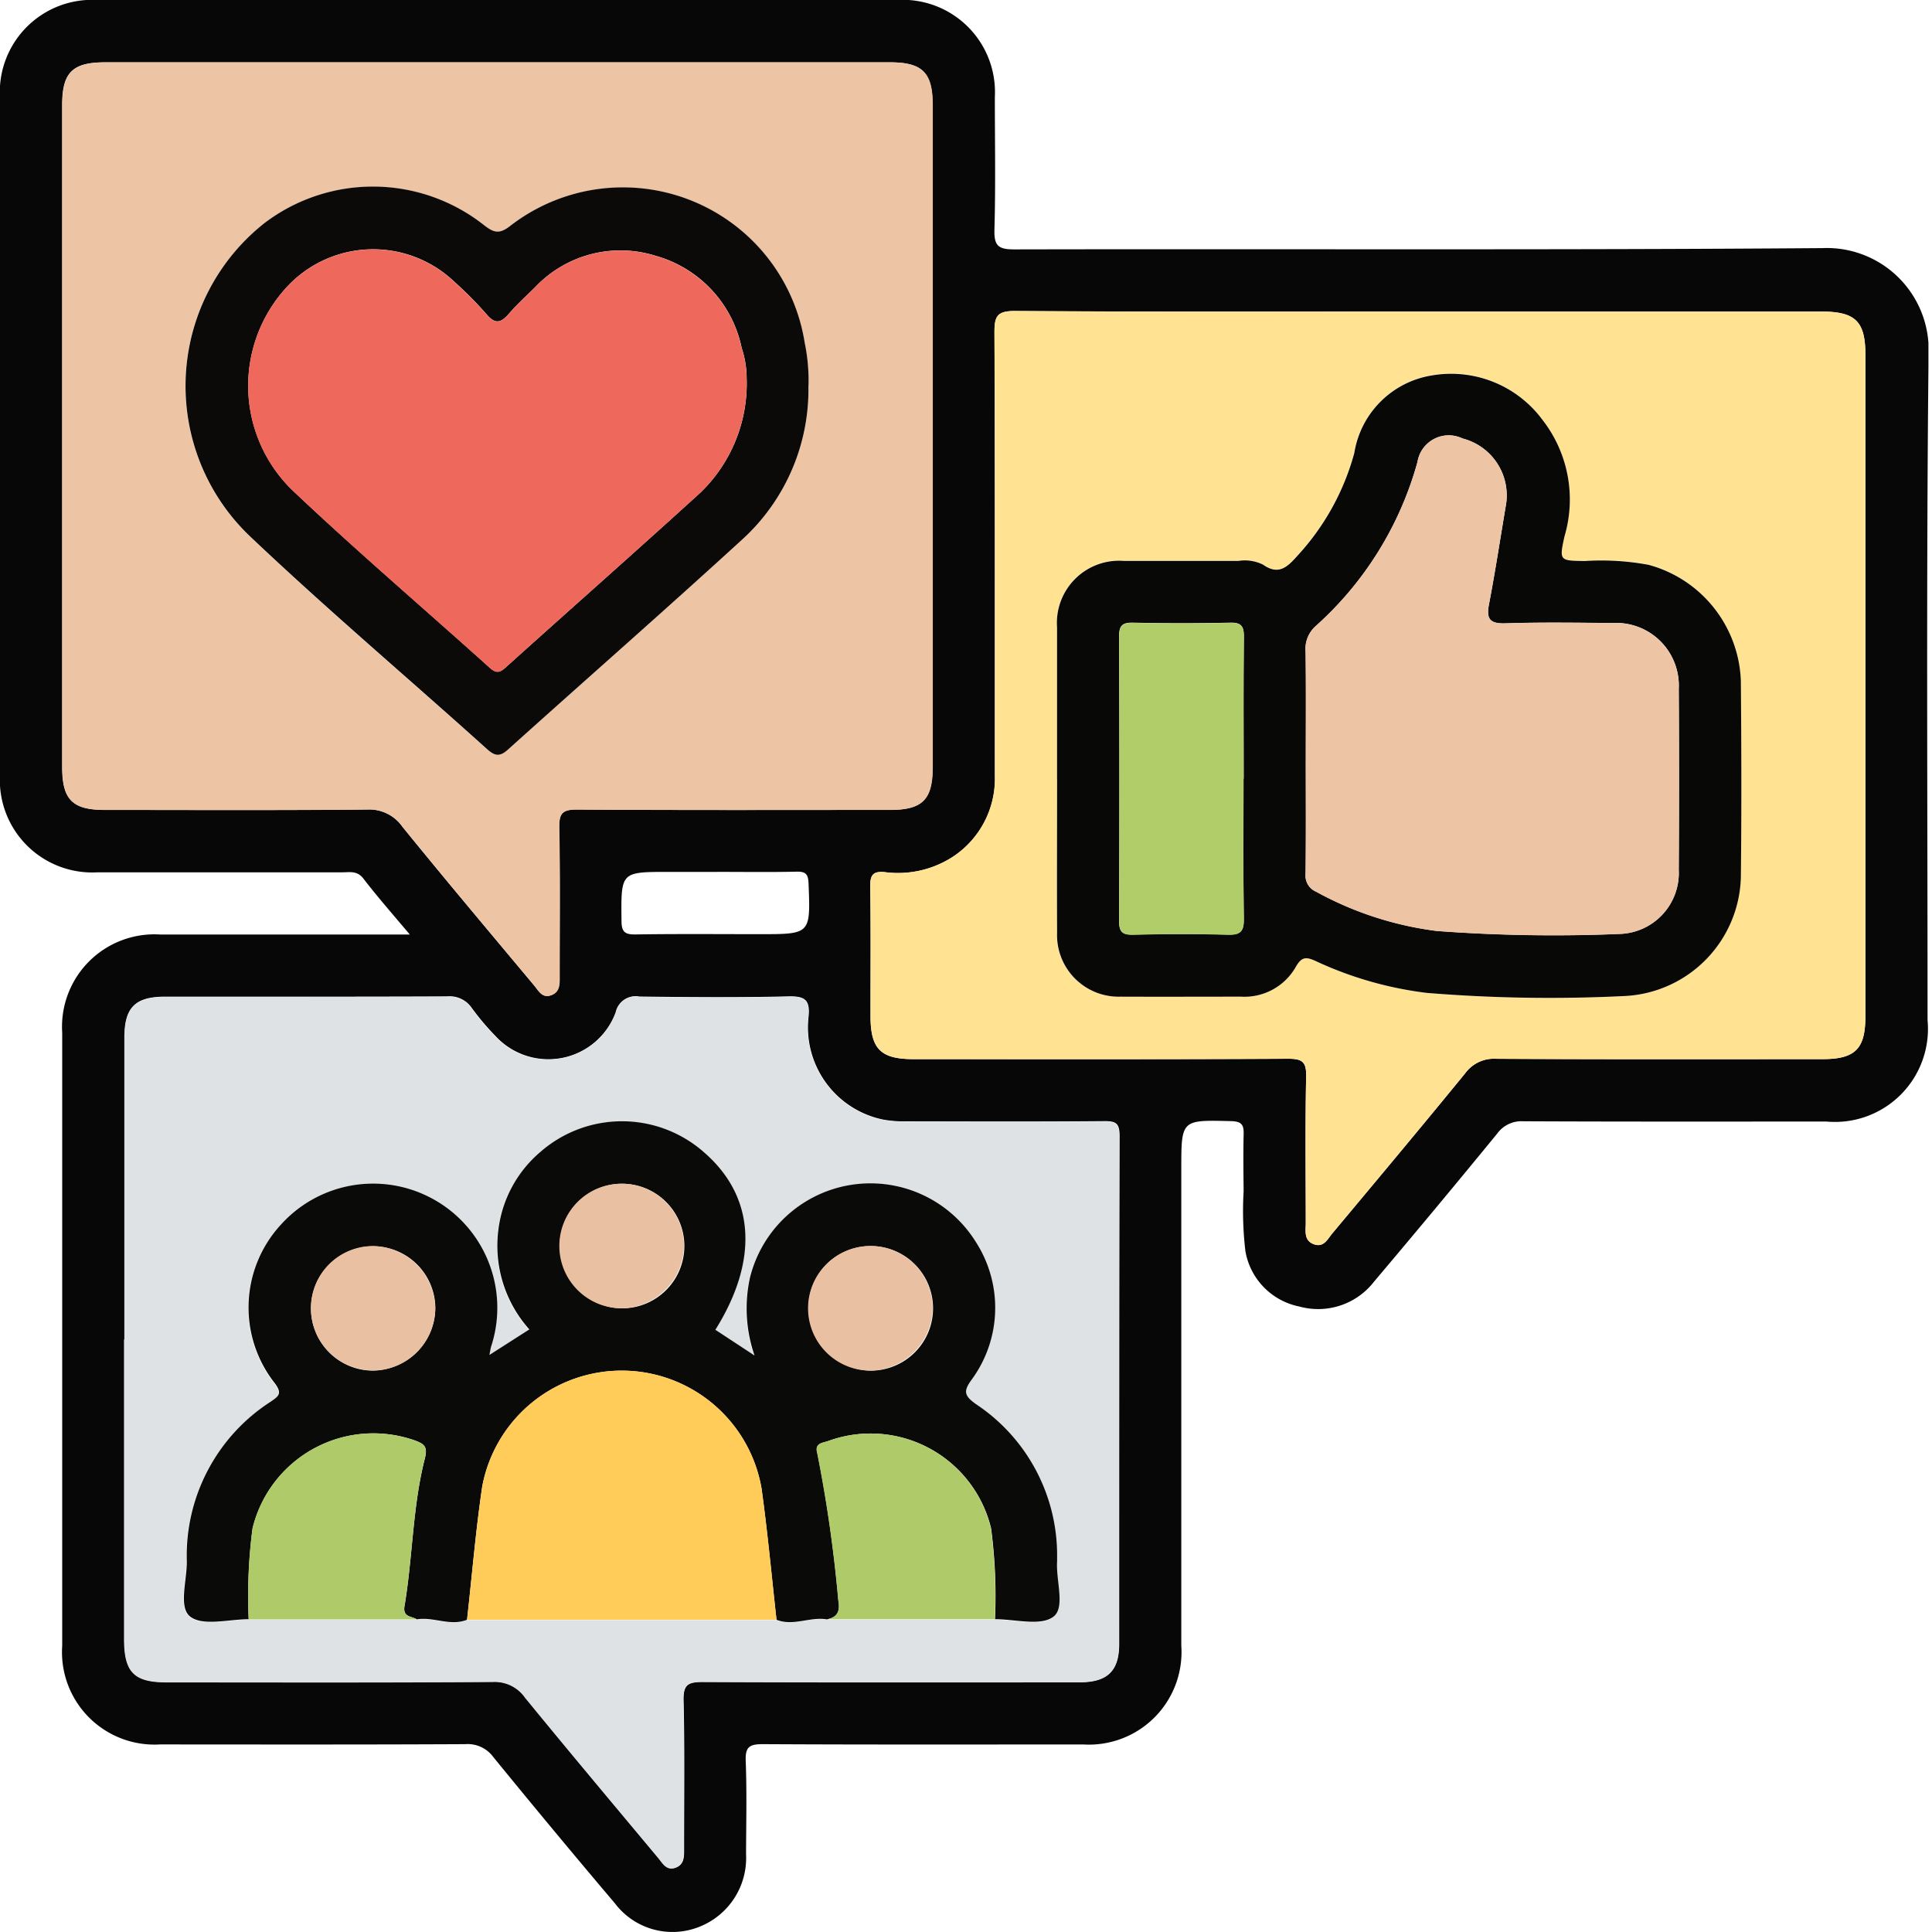 <svg xmlns="http://www.w3.org/2000/svg" xmlns:xlink="http://www.w3.org/1999/xlink" width="57" height="57.001" viewBox="0 0 57 57.001"><defs><clipPath id="clip-path"><rect id="Rectangle_58074" data-name="Rectangle 58074" width="56.896" height="57.001" fill="none"></rect></clipPath></defs><g id="Group_144592" data-name="Group 144592" transform="translate(-293 -2277)"><rect id="Rectangle_57836" data-name="Rectangle 57836" width="57" height="57" transform="translate(293 2277)" fill="#fff" opacity="0"></rect><g id="Group_144655" data-name="Group 144655" transform="translate(285.481 2275.512)"><g id="Group_144700" data-name="Group 144700" transform="translate(7.518 1.488)"><g id="Group_144699" data-name="Group 144699" clip-path="url(#clip-path)"><path id="Path_90546" data-name="Path 90546" d="M12.091,27.572c-.505-.6-.957-1.115-1.371-1.653-.182-.236-.4-.182-.618-.182-2.407,0-4.814,0-7.222,0A2.726,2.726,0,0,1,0,22.867Q0,12.874,0,2.882A2.723,2.723,0,0,1,2.864,0Q14.671,0,26.478,0a2.723,2.723,0,0,1,2.874,2.87c0,1.3.025,2.6-.012,3.9-.013.477.107.59.585.589,7.948-.017,15.9.023,23.843-.038A3.006,3.006,0,0,1,56.9,10.456C56.83,17,56.87,23.549,56.87,30.1a2.745,2.745,0,0,1-2.985,2.99c-2.98,0-5.961.006-8.941-.008a.884.884,0,0,0-.77.362q-1.8,2.2-3.631,4.365a2.085,2.085,0,0,1-2.209.738,2.015,2.015,0,0,1-1.589-1.63,9.97,9.97,0,0,1-.053-1.774c-.006-.555-.013-1.111,0-1.665.008-.276-.04-.391-.364-.4-1.475-.037-1.475-.05-1.475,1.406q0,7.035,0,14.07a2.731,2.731,0,0,1-2.888,2.914c-3.152,0-6.3.008-9.457-.009-.391,0-.522.076-.506.492.035.918.013,1.837.01,2.756a2.181,2.181,0,0,1-1.4,2.149,2.13,2.13,0,0,1-2.469-.7q-1.816-2.144-3.592-4.322a.935.935,0,0,0-.823-.375c-3,.015-6,.01-9,.008a2.729,2.729,0,0,1-2.892-2.909q0-9.045,0-18.09a2.727,2.727,0,0,1,2.906-2.895c2.407,0,4.814,0,7.349,0M14.678,1.839H3.1c-.964,0-1.265.3-1.266,1.262q0,9.762,0,19.524c0,.967.3,1.269,1.258,1.27,2.579,0,5.158.014,7.737-.012a1.194,1.194,0,0,1,1.047.514c1.277,1.573,2.583,3.123,3.882,4.677.128.154.241.382.5.288s.252-.345.251-.579c0-1.455.016-2.91-.012-4.364-.008-.425.093-.538.528-.535,3.076.021,6.151.012,9.227.011.959,0,1.262-.3,1.263-1.266q0-9.762,0-19.524c0-.963-.3-1.265-1.262-1.266H14.678M41.867,9.192c-3.973,0-7.946.012-11.919-.015-.526,0-.608.15-.606.631.019,4.363.008,8.727.013,13.09a2.758,2.758,0,0,1-1.243,2.383,2.978,2.978,0,0,1-2.024.449c-.326-.026-.416.086-.411.41.018,1.282.006,2.564.008,3.847,0,.962.3,1.262,1.264,1.262,3.687,0,7.373.008,11.059-.011.43,0,.538.1.529.532-.03,1.435-.012,2.87-.011,4.306,0,.243-.065.527.245.637.289.1.4-.159.54-.325,1.311-1.569,2.624-3.137,3.917-4.72a1.048,1.048,0,0,1,.914-.429c3.209.018,6.418.011,9.627.01.965,0,1.267-.3,1.267-1.259q0-9.76,0-19.521c0-.99-.294-1.276-1.307-1.276H41.867M3.67,39.514q0,4.422,0,8.844c0,.973.293,1.27,1.253,1.27,3.21,0,6.419.011,9.629-.012a1.091,1.091,0,0,1,.951.468c1.294,1.583,2.61,3.149,3.92,4.719.13.156.241.384.5.3.276-.089.262-.334.261-.572,0-1.455.02-2.91-.015-4.364-.011-.467.137-.551.567-.549,3.706.017,7.413.011,11.119.009.823,0,1.166-.328,1.166-1.126,0-5,0-9.992.011-14.988,0-.366-.1-.438-.447-.435-1.949.017-3.9.01-5.846.006a3.436,3.436,0,0,1-.682-.052,2.778,2.778,0,0,1-2.2-3.044c.045-.48-.1-.6-.581-.591-1.47.036-2.942.024-4.413.005a.594.594,0,0,0-.69.461,2.123,2.123,0,0,1-3.557.7,7.6,7.6,0,0,1-.7-.83.789.789,0,0,0-.726-.335c-2.77.012-5.54.006-8.311.007-.89,0-1.2.314-1.2,1.2q0,4.451,0,8.9m17.485-13.78H19.723c-1.414,0-1.4,0-1.386,1.435,0,.324.087.415.411.41,1.222-.019,2.444-.008,3.666-.008,1.508,0,1.5,0,1.442-1.493-.01-.274-.078-.357-.353-.351-.783.018-1.566.006-2.349.006" transform="translate(0 -0.001)" fill="#060706"></path><path id="Path_90547" data-name="Path 90547" d="M24.818,12H36.4c.961,0,1.262.3,1.262,1.266q0,9.762,0,19.524c0,.962-.3,1.266-1.263,1.266-3.076,0-6.151.01-9.227-.011-.434,0-.536.11-.528.535.028,1.454.01,2.909.012,4.364,0,.234.022.481-.251.58s-.373-.134-.5-.288c-1.3-1.555-2.6-3.1-3.882-4.677a1.2,1.2,0,0,0-1.047-.514c-2.579.026-5.158.013-7.737.012-.958,0-1.258-.3-1.258-1.27q0-9.762,0-19.524c0-.961.3-1.262,1.265-1.262H24.818m9.174,9.531a5.509,5.509,0,0,0-.113-1.257,5.43,5.43,0,0,0-8.7-3.437c-.32.248-.487.182-.762-.032a5.29,5.29,0,0,0-6.478-.059,6.124,6.124,0,0,0-.431,9.235c2.271,2.16,4.666,4.188,7,6.284.229.206.376.231.616.014,2.316-2.085,4.662-4.137,6.959-6.242a5.987,5.987,0,0,0,1.911-4.506" transform="translate(-10.14 -10.16)" fill="#edc4a4"></path><path id="Path_90548" data-name="Path 90548" d="M183.757,59.9h11.862c1.012,0,1.307.287,1.307,1.276q0,9.76,0,19.521c0,.959-.3,1.259-1.267,1.259-3.209,0-6.418.008-9.627-.01a1.048,1.048,0,0,0-.914.429c-1.294,1.583-2.606,3.151-3.917,4.72-.138.165-.251.427-.54.325-.31-.11-.245-.394-.245-.637,0-1.435-.019-2.871.011-4.306.009-.429-.1-.534-.529-.532-3.686.019-7.373.011-11.059.011-.963,0-1.263-.3-1.264-1.262,0-1.282.01-2.565-.008-3.847,0-.324.085-.436.411-.41A2.978,2.978,0,0,0,170,75.988a2.758,2.758,0,0,0,1.243-2.383c0-4.363.006-8.727-.013-13.09,0-.481.081-.634.606-.631,3.973.027,7.946.015,11.919.015m-10.68,13.793c0,1.513-.005,3.025,0,4.538a1.818,1.818,0,0,0,1.871,1.886c1.185.008,2.369,0,3.554,0a1.745,1.745,0,0,0,1.623-.887c.166-.287.293-.3.577-.166a10.854,10.854,0,0,0,3.278.941,44.583,44.583,0,0,0,5.9.09A3.606,3.606,0,0,0,193.25,76.6c.024-1.933.018-3.867,0-5.8a3.687,3.687,0,0,0-2.72-3.434,7.669,7.669,0,0,0-1.88-.113c-.746-.009-.76-.005-.6-.732a3.824,3.824,0,0,0-.642-3.419,3.351,3.351,0,0,0-3.289-1.321,2.76,2.76,0,0,0-2.273,2.286,7.271,7.271,0,0,1-1.673,3.026c-.293.329-.555.6-1.019.267a1.211,1.211,0,0,0-.725-.11c-1.127,0-2.255,0-3.382,0a1.835,1.835,0,0,0-1.97,1.961c0,1.493,0,2.987,0,4.48" transform="translate(-141.891 -50.709)" fill="#ffe393"></path><path id="Path_90549" data-name="Path 90549" d="M23.946,201.961q0-4.451,0-8.9c0-.889.315-1.2,1.2-1.2,2.77,0,5.541,0,8.311-.008a.789.789,0,0,1,.726.335,7.558,7.558,0,0,0,.7.83,2.123,2.123,0,0,0,3.557-.7.594.594,0,0,1,.69-.461c1.471.019,2.943.03,4.413-.005.48-.012.626.111.581.591a2.778,2.778,0,0,0,2.2,3.044,3.436,3.436,0,0,0,.682.052c1.949,0,3.9.011,5.846-.006.343,0,.448.069.447.435-.014,5-.008,9.993-.011,14.989,0,.8-.343,1.126-1.166,1.126-3.706,0-7.413.008-11.119-.009-.43,0-.578.082-.567.549.035,1.454.011,2.909.015,4.364,0,.237.014.483-.261.572-.258.083-.369-.145-.5-.3-1.311-1.57-2.626-3.136-3.92-4.719a1.091,1.091,0,0,0-.951-.468c-3.21.023-6.419.013-9.629.012-.96,0-1.252-.3-1.253-1.27q0-4.422,0-8.844m8.63,8.263c.494-.083.986.211,1.481.012h9.129c.5.2.986-.095,1.481-.012l4.964,0c.589,0,1.339.211,1.72-.072.362-.269.073-1.07.112-1.635,0-.038,0-.076,0-.115a5.352,5.352,0,0,0-2.384-4.517c-.387-.271-.376-.4-.116-.758a3.583,3.583,0,0,0,.1-4.036,3.661,3.661,0,0,0-6.665,1.068,4.255,4.255,0,0,0,.138,2.285l-1.155-.759c1.281-2.05,1.169-3.917-.309-5.213a3.656,3.656,0,0,0-4.859-.03,3.578,3.578,0,0,0-1.231,2.263,3.7,3.7,0,0,0,.91,2.969l-1.177.753c.026-.134.032-.19.048-.243a3.664,3.664,0,0,0-6.208-3.593,3.606,3.606,0,0,0-.168,4.676c.23.311.1.384-.135.545a5.4,5.4,0,0,0-2.466,4.705c0,.565-.255,1.366.107,1.635.381.284,1.131.069,1.72.072l4.963,0" transform="translate(-20.277 -162.447)" fill="#dee2e5"></path><path id="Path_90550" data-name="Path 90550" d="M54.106,41.8A5.987,5.987,0,0,1,52.2,46.3c-2.3,2.106-4.643,4.158-6.959,6.242-.241.217-.387.192-.616-.014-2.331-2.1-4.726-4.125-7-6.284a6.124,6.124,0,0,1,.431-9.235,5.29,5.29,0,0,1,6.478.059c.275.214.442.28.762.032a5.43,5.43,0,0,1,8.7,3.437,5.529,5.529,0,0,1,.113,1.257m-1.825-.186a2.839,2.839,0,0,0-.146-.913,3.571,3.571,0,0,0-2.522-2.717,3.466,3.466,0,0,0-3.576.924c-.258.256-.529.5-.766.775s-.407.327-.667.017a11.247,11.247,0,0,0-.969-.976,3.471,3.471,0,0,0-4.814.065,4.292,4.292,0,0,0,.12,6.163c1.876,1.77,3.838,3.448,5.756,5.175.181.163.286.167.469,0,1.917-1.727,3.853-3.433,5.76-5.17a4.474,4.474,0,0,0,1.356-3.346" transform="translate(-30.254 -30.426)" fill="#0b0a09"></path><path id="Path_90551" data-name="Path 90551" d="M203.52,83.9c0-1.493,0-2.987,0-4.48a1.835,1.835,0,0,1,1.97-1.96c1.127,0,2.255,0,3.382,0a1.212,1.212,0,0,1,.725.11c.465.33.727.062,1.02-.267a7.275,7.275,0,0,0,1.673-3.026,2.76,2.76,0,0,1,2.273-2.286,3.352,3.352,0,0,1,3.289,1.321,3.824,3.824,0,0,1,.641,3.419c-.161.726-.147.723.6.732a7.674,7.674,0,0,1,1.88.113A3.686,3.686,0,0,1,223.695,81c.016,1.934.022,3.868,0,5.8a3.606,3.606,0,0,1-3.372,3.495,44.562,44.562,0,0,1-5.9-.09,10.853,10.853,0,0,1-3.277-.941c-.284-.13-.411-.12-.577.166a1.745,1.745,0,0,1-1.623.887c-1.185,0-2.37.005-3.554,0a1.818,1.818,0,0,1-1.871-1.886c-.007-1.513,0-3.025,0-4.538m7.338-.594c0,1.129.008,2.259-.006,3.388a.516.516,0,0,0,.312.532,9.976,9.976,0,0,0,3.56,1.158,46.468,46.468,0,0,0,5.381.088,1.8,1.8,0,0,0,1.757-1.89q.017-2.67,0-5.341a1.849,1.849,0,0,0-1.947-1.942c-1.051-.008-2.1-.026-3.152.009-.458.015-.587-.107-.5-.559.183-.956.329-1.918.491-2.878a1.734,1.734,0,0,0-1.273-2.017.934.934,0,0,0-1.327.693,10.1,10.1,0,0,1-3.007,4.846.9.9,0,0,0-.294.753c.014,1.053.006,2.106.006,3.159m-1.835.586c0-1.395-.01-2.79.007-4.185,0-.323-.082-.425-.412-.417q-1.43.032-2.86,0c-.329-.007-.411.1-.41.418q.017,4.185,0,8.369c0,.323.082.425.411.417.934-.022,1.869-.027,2.8,0,.381.011.475-.107.469-.477-.021-1.376-.008-2.752-.009-4.127" transform="translate(-172.333 -60.912)" fill="#080907"></path><path id="Path_90552" data-name="Path 90552" d="M54.362,230.582c-.494-.083-.986.211-1.481.012-.145-1.29-.263-2.585-.441-3.87a4.186,4.186,0,0,0-8.242-.057c-.192,1.3-.3,2.618-.447,3.927-.5.2-.987-.095-1.481-.012-.153-.1-.419-.055-.363-.391.243-1.446.235-2.929.6-4.355.086-.34-.007-.423-.277-.526a3.67,3.67,0,0,0-4.806,2.586,15.389,15.389,0,0,0-.114,2.682c-.589,0-1.339.211-1.72-.072-.362-.269-.1-1.07-.107-1.635a5.4,5.4,0,0,1,2.466-4.705c.231-.16.365-.234.135-.545a3.606,3.606,0,0,1,.168-4.676,3.664,3.664,0,0,1,6.208,3.593c-.016.053-.022.109-.048.243l1.177-.753a3.7,3.7,0,0,1-.91-2.969,3.578,3.578,0,0,1,1.231-2.263,3.656,3.656,0,0,1,4.859.03c1.478,1.3,1.59,3.163.309,5.213l1.155.759a4.255,4.255,0,0,1-.138-2.285,3.661,3.661,0,0,1,6.665-1.068,3.583,3.583,0,0,1-.1,4.036c-.26.353-.271.487.116.758a5.352,5.352,0,0,1,2.384,4.517c0,.038,0,.077,0,.115-.039.565.25,1.366-.112,1.635-.381.284-1.131.069-1.72.072a15.314,15.314,0,0,0-.115-2.681,3.654,3.654,0,0,0-4.8-2.578c-.152.059-.413.054-.327.355a40.514,40.514,0,0,1,.621,4.348c.057.329-.026.5-.34.561m-6.051-9.177a1.838,1.838,0,1,0-1.829-1.829,1.869,1.869,0,0,0,1.829,1.829m-5.5.015a1.834,1.834,0,1,0-1.834,1.823,1.868,1.868,0,0,0,1.834-1.823m12.85,1.823a1.838,1.838,0,1,0-1.842-1.816,1.868,1.868,0,0,0,1.842,1.816" transform="translate(-29.971 -182.806)" fill="#0a0a09"></path><path id="Path_90553" data-name="Path 90553" d="M89.936,271.261c.146-1.31.255-2.624.447-3.927a4.186,4.186,0,0,1,8.242.057c.179,1.286.3,2.58.441,3.87H89.936" transform="translate(-76.155 -223.473)" fill="#ffcb59"></path><path id="Path_90554" data-name="Path 90554" d="M47.869,281.423a15.389,15.389,0,0,1,.114-2.682,3.67,3.67,0,0,1,4.806-2.586c.27.1.363.186.277.526-.362,1.426-.354,2.909-.6,4.355-.056.336.21.292.363.391l-4.963,0" transform="translate(-40.533 -233.65)" fill="#afcb69"></path><path id="Path_90555" data-name="Path 90555" d="M157.532,281.434c.314-.065.4-.232.341-.561a40.543,40.543,0,0,0-.622-4.348c-.086-.3.175-.3.327-.355a3.654,3.654,0,0,1,4.8,2.578,15.327,15.327,0,0,1,.115,2.681l-4.964,0" transform="translate(-133.142 -233.657)" fill="#afcb69"></path><path id="Path_90556" data-name="Path 90556" d="M62.488,51.833a4.474,4.474,0,0,1-1.356,3.346c-1.908,1.737-3.843,3.443-5.76,5.17-.183.165-.287.162-.469,0-1.917-1.727-3.879-3.4-5.756-5.175a4.292,4.292,0,0,1-.12-6.163,3.471,3.471,0,0,1,4.814-.065,11.247,11.247,0,0,1,.969.976c.26.309.434.253.667-.017s.507-.519.766-.775a3.466,3.466,0,0,1,3.576-.924,3.571,3.571,0,0,1,2.522,2.717,2.839,2.839,0,0,1,.146.913" transform="translate(-40.46 -40.65)" fill="#ee695b"></path><path id="Path_90557" data-name="Path 90557" d="M251.388,93.507c0-1.053.009-2.106-.006-3.159a.9.9,0,0,1,.294-.754,10.1,10.1,0,0,0,3.007-4.846.934.934,0,0,1,1.327-.693,1.734,1.734,0,0,1,1.273,2.017c-.161.96-.308,1.922-.491,2.878-.086.452.044.574.5.559,1.05-.035,2.1-.017,3.152-.009a1.849,1.849,0,0,1,1.947,1.942q.013,2.671,0,5.341a1.8,1.8,0,0,1-1.757,1.89,46.473,46.473,0,0,1-5.381-.088,9.978,9.978,0,0,1-3.559-1.158.515.515,0,0,1-.312-.532c.014-1.129.006-2.259.006-3.388" transform="translate(-212.863 -71.117)" fill="#edc4a4"></path><path id="Path_90558" data-name="Path 90558" d="M219.136,124.513c0,1.376-.013,2.752.009,4.127.006.37-.088.488-.469.477-.934-.028-1.869-.023-2.8,0-.329.008-.413-.095-.411-.417q.018-4.185,0-8.369c0-.319.081-.425.41-.418q1.43.031,2.86,0c.329-.007.415.094.412.417-.017,1.395-.007,2.79-.007,4.185" transform="translate(-182.446 -101.537)" fill="#b1cd6a"></path><path id="Path_90559" data-name="Path 90559" d="M109.585,231.594a1.838,1.838,0,1,1,1.839-1.819,1.869,1.869,0,0,1-1.839,1.819" transform="translate(-91.245 -192.995)" fill="#e9c0a1"></path><path id="Path_90560" data-name="Path 90560" d="M63.532,241.767a1.834,1.834,0,1,1-1.8-1.852,1.869,1.869,0,0,1,1.8,1.852" transform="translate(-50.691 -203.153)" fill="#e9c0a1"></path><path id="Path_90561" data-name="Path 90561" d="M157.486,243.591a1.838,1.838,0,1,1,1.826-1.832,1.87,1.87,0,0,1-1.826,1.832" transform="translate(-131.795 -203.154)" fill="#e9c0a1"></path></g></g></g></g></svg>